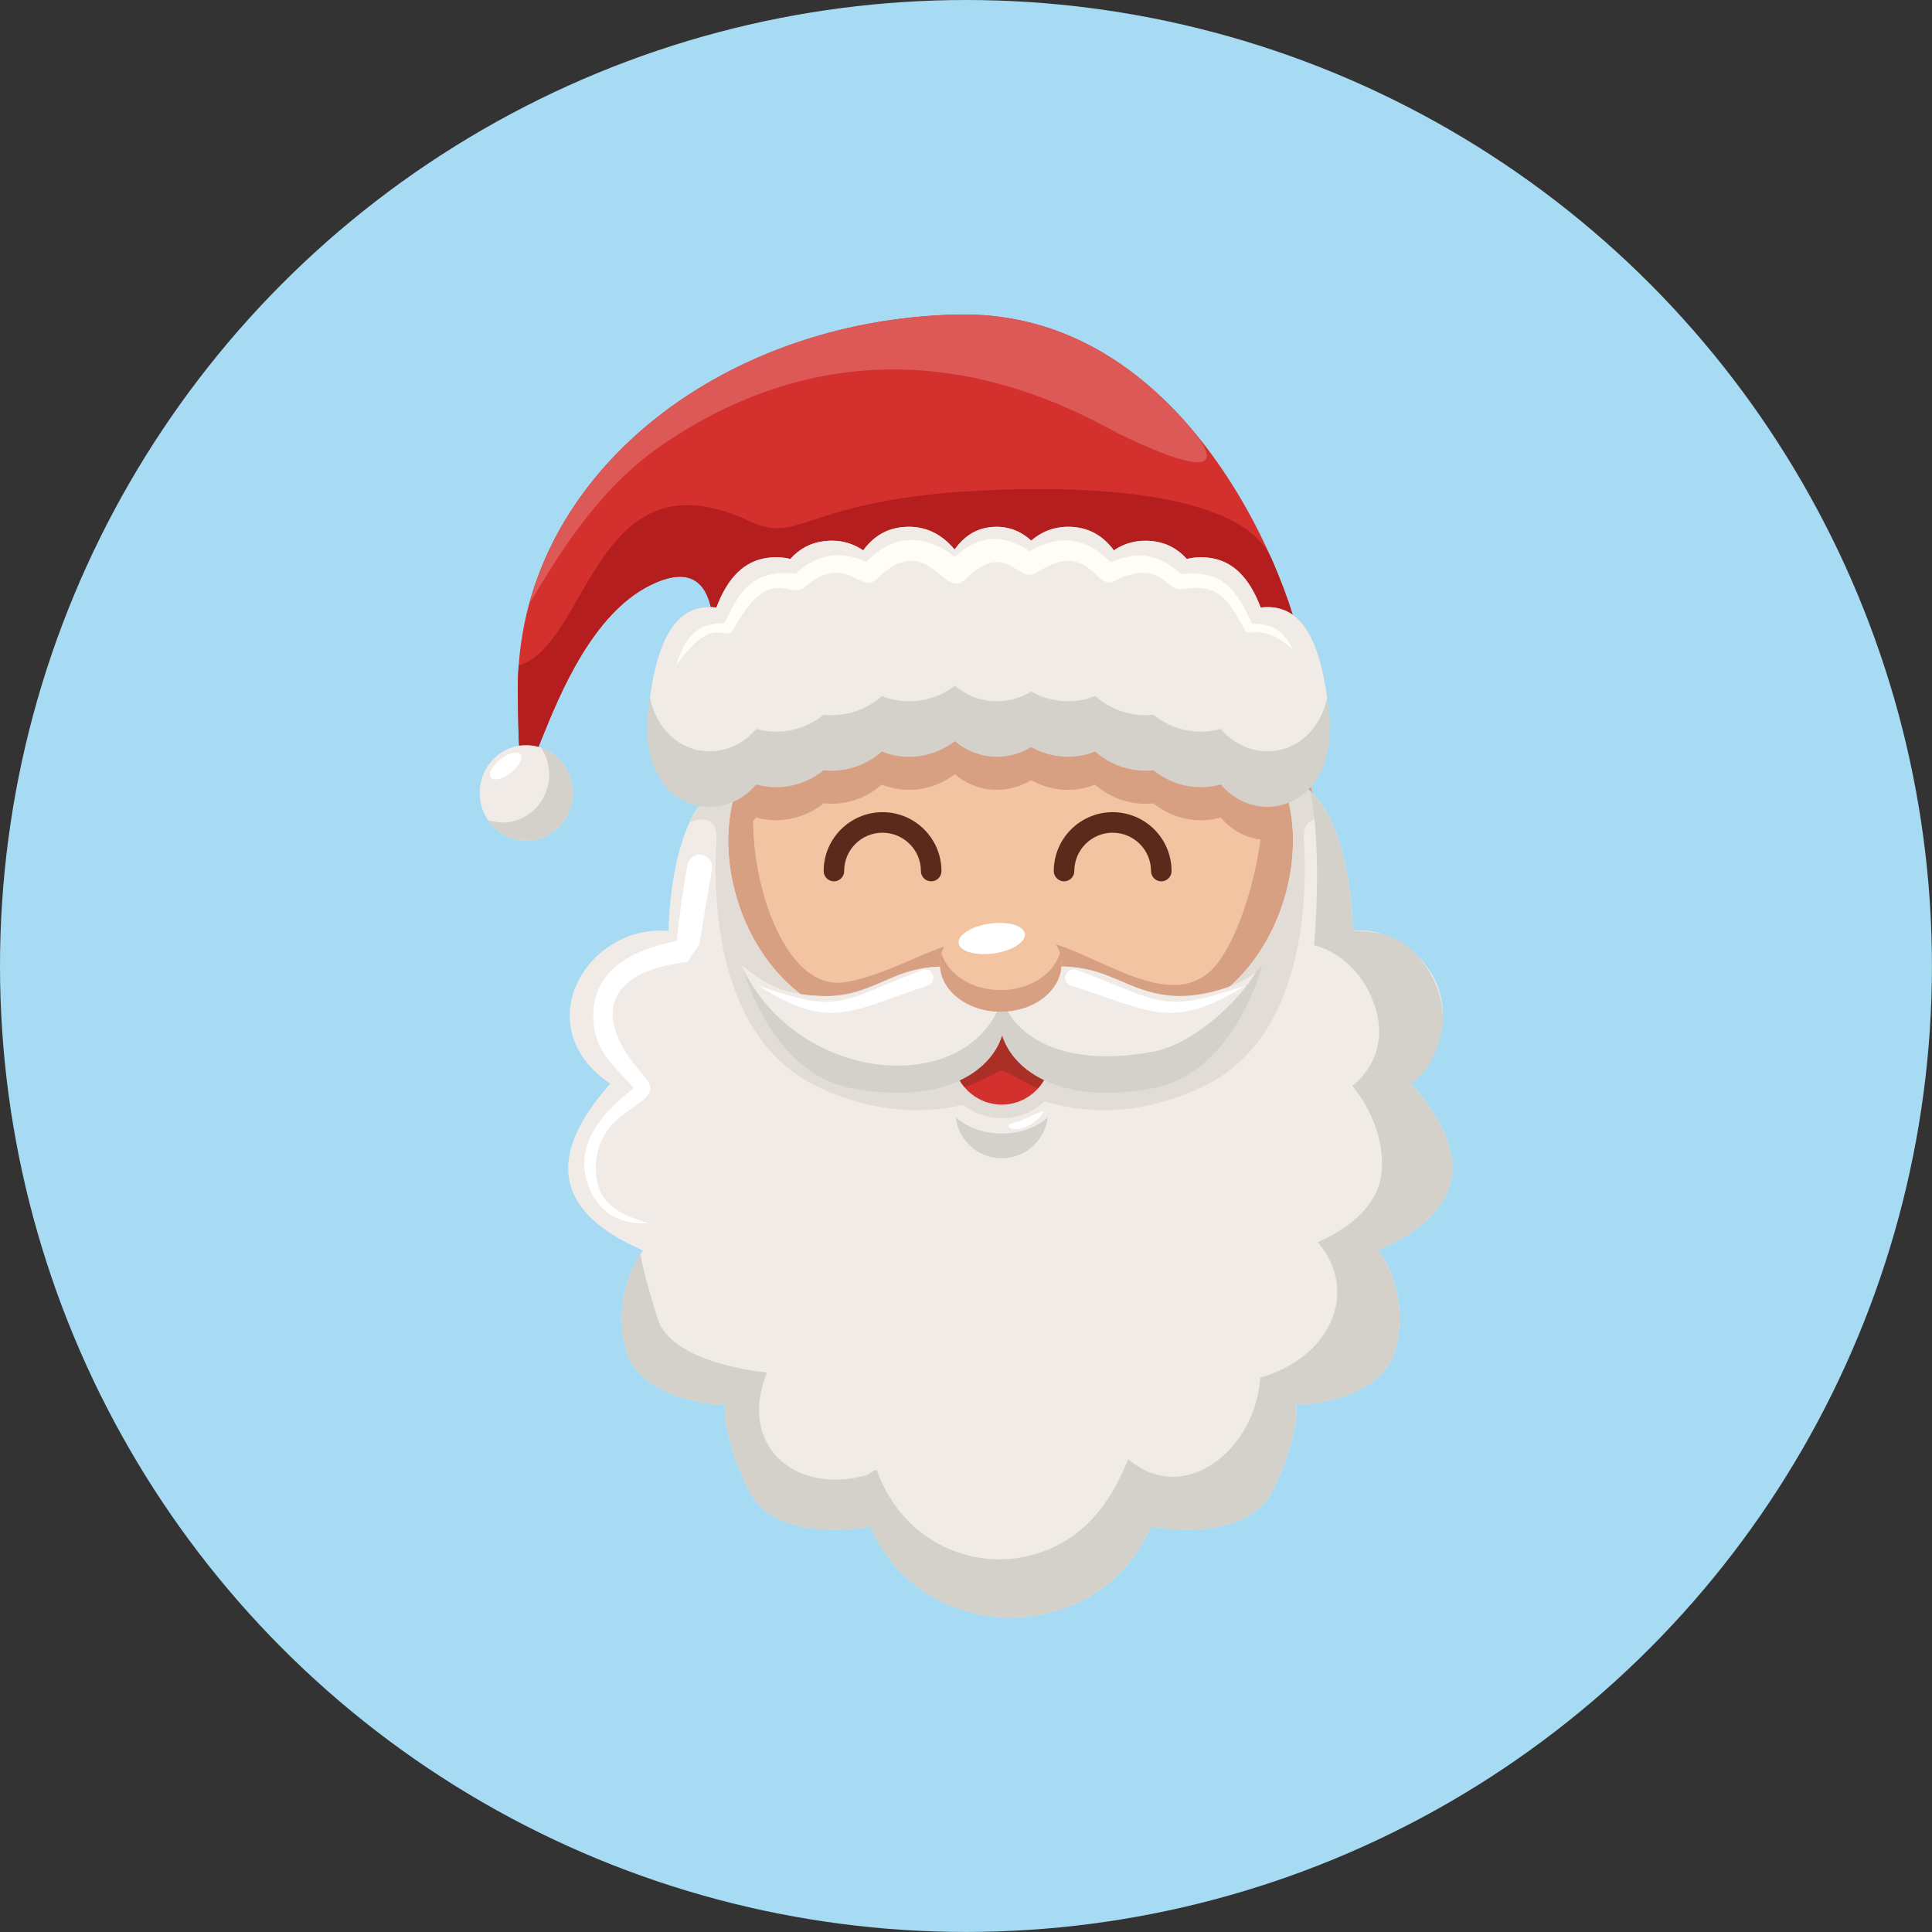 <?xml version="1.0" encoding="UTF-8"?>
<svg id="Calque_2" data-name="Calque 2" xmlns="http://www.w3.org/2000/svg" viewBox="0 0 348.09 348.09">
  <rect x="0" y="0" width="348.09" height="348.09" fill="#333333" stroke="none"/>
  <defs>
    <style>
      .cls-1 {
        fill: #dc5957;
      }

      .cls-1, .cls-2, .cls-3, .cls-4, .cls-5, .cls-6, .cls-7, .cls-8, .cls-9, .cls-10, .cls-11, .cls-12 {
        fill-rule: evenodd;
      }

      .cls-2 {
        fill: #5a2a1a;
      }

      .cls-3 {
        fill: #f1ebe7;
      }

      .cls-4 {
        fill: #d8a082;
      }

      .cls-13 {
        fill: #a7dbf3;
      }

      .cls-5 {
        fill: #d4d0ca;
      }

      .cls-6 {
        fill: #fff;
      }

      .cls-7 {
        fill: #b51e1f;
      }

      .cls-8 {
        fill: #f2c4a1;
      }

      .cls-9 {
        fill: #fffdf6;
      }

      .cls-10 {
        fill: #d4302e;
      }

      .cls-11 {
        fill: #e2dcd6;
      }

      .cls-12 {
        fill: #aa2f27;
      }
    </style>
  </defs>
  <g id="Calque_1-2" data-name="Calque 1">
    <g>
      <circle class="cls-13" cx="174.04" cy="174.04" r="174.04"/>
      <g>
        <path class="cls-8" d="M127.04,150.26c-3.66,28.4.64,47.79,36.51,55.17,42.55,8.76,73.21-3.75,74.46-45.68,2.27-75.96-104.46-59.98-110.97-9.5Z"/>
        <path class="cls-4" d="M130.64,150.26c-3.1,25.72-.09,44.05,25.41,52.77,7.61,1.72,15.93,3.31,24.84,4.73.33.05.64.1.97.15,30.64,1.86,51.48-12.53,52.48-48.15.27-9.69-1.13-17.88-3.77-24.7-2.15.48-4.07-1.67-3.05,5.13,1.03,6.8-1.61,23.46-7.45,32.38-6.03,9.2-15.95,3.41-25.83-.92-4.73-2.07-11.14-3.56-13.93-3.37-11.28.77-18.77,7.18-28.06,8.68-10.67,1.72-17.1-17.68-16.52-30.66-1.49-.29-2.92-.44-4.28-.48-.35,1.45-.62,2.94-.8,4.45Z"/>
        <path class="cls-4" d="M127.04,150.26c-.04.34-.09.68-.13,1.01,3.36.3,6.86-1.05,9.33-3.99,4.09,1.16,8.65.28,12.16-2.55,3.67.4,7.51-.74,10.48-3.37,4.28,1.73,9.32,1.07,13.16-1.87,3.95,3.38,9.4,3.69,13.75,1.08,3.57,2,7.83,2.29,11.52.8,2.97,2.63,6.81,3.77,10.48,3.37,3.5,2.83,8.07,3.71,12.15,2.55,4.7,5.6,13.1,5.44,17.22-.9-10.05-60.42-104.04-43.4-110.13,3.87Z"/>
        <path class="cls-3" d="M133.55,139.89c-6.89,15.17,1.8,39.57,20.66,43.96,18.86,4.38,27.88,2.19,27.88,2.19,0,0,9.02,2.19,27.87-2.19,18.86-4.38,27.55-28.78,20.66-43.96,13.12,1.88,13.12,27.84,13.12,27.84,9.69-1.47,24.43,12.53,10.5,27.53,11.07,12.43,10.26,22.81-5.9,30.04,0,0,5.58,6.88,3.28,17.2-2.29,10.32-18.04,10.64-18.04,10.64,0,0,.66,5.32-4.26,15.33-4.92,10.01-21.97,6.57-21.97,6.57-9.33,21.84-41.17,21.84-50.5,0,0,0-17.05,3.44-21.97-6.57-4.92-10.01-4.26-15.33-4.26-15.33,0,0-15.74-.32-18.04-10.64-2.3-10.32,3.28-17.2,3.28-17.2-16.55-7.15-17.09-17.51-5.9-30.04-15.14-10.2-4.34-28.78,10.49-27.53,0,0,0-25.97,13.12-27.84Z"/>
        <path class="cls-11" d="M133.55,139.89c-6.89,15.17,1.8,39.57,20.66,43.96,6.35,1.47,11.58,2.21,15.73,2.52,1.58-4.29,5.71-7.35,10.55-7.35s9.08,3.14,10.61,7.52c4.53-.15,10.79-.83,18.86-2.7,18.86-4.38,27.55-28.78,20.66-43.96,4.49.64,7.44,4.1,9.38,8.37-2.23-1-5.3-1.22-5.07,2.95.33,6.1,1.8,35.04-18.19,44.58-12.18,5.81-22.42,4.54-28.55,2.66-2.01,1.89-4.71,3.04-7.69,3.04-2.63,0-5.06-.91-6.97-2.42-6.24,1.46-15.48,1.86-26.25-3.28-19.99-9.54-18.51-38.48-18.19-44.58.22-4.04-2.66-3.96-4.86-3.04,1.94-4.23,4.88-7.64,9.33-8.28Z"/>
        <path class="cls-5" d="M236.09,142.56c7.64,7.07,7.64,25.17,7.64,25.17,2.31-.08,6.99.23,10.15,3.02,3.89,3.43,6.47,8.48,6.02,13.87-.33,4-2.65,8.61-5.67,10.65,11.27,12.65,10.02,22.92-5.9,30.04,0,0,5.58,6.88,3.28,17.2-2.29,10.32-18.04,10.64-18.04,10.64,0,0,.66,5.32-4.26,15.33-4.92,10.01-21.97,6.57-21.97,6.57-9.33,21.84-41.17,21.84-50.5,0,0,0-17.05,3.44-21.97-6.57-4.92-10.01-4.26-15.33-4.26-15.33,0,0-15.74-.32-18.04-10.64-1.89-8.48,1.54-14.64,2.82-16.57.14.87.51,3.32,3.09,11.63,2.58,8.3,19.71,9.7,19.71,9.7-5.33,13.21,5.05,22.07,17.86,18.54.72-.2,1.74-1.44,2.01-.71,4.82,13.09,17.75,18.13,28.48,14.9,7.21-2.17,12.8-7.25,16.73-17.09,10.17,8.61,22.96-1.75,23.78-14.7,0,0,9.38-2.19,12.83-10.33,3.44-8.13-2.51-14.08-2.51-14.08,0,0,10.95-4.07,11.58-12.83.63-8.76-5.32-15.33-5.32-15.33,0,0,7.19-5.01,4.07-14.39-3.13-9.39-10.95-10.95-10.95-10.95,0,0,1.58-16.32-.65-27.74Z"/>
        <path class="cls-10" d="M180.49,181.5c4.84,0,8.76,3.92,8.76,8.76s-3.92,8.76-8.76,8.76-8.76-3.92-8.76-8.76,3.92-8.76,8.76-8.76Z"/>
        <path class="cls-12" d="M181.91,181.62c4.16.68,7.33,4.29,7.33,8.64,0,2.22-.82,4.24-2.18,5.79-.31.35-6.01-3.45-6.8-3.11-1.68.71-6.29,3.21-6.59,2.83-1.22-1.5-1.95-3.42-1.95-5.51,0-4.4,3.24-8.04,7.46-8.66.6.78,1.06,1.63,1.37,2.54.31-.9.76-1.75,1.35-2.52Z"/>
        <path class="cls-5" d="M165.17,174.68c-5.59,1.2-9.59,4.79-16.66,4.79-11.28,0-14.82-5.63-14.82-5.63,0,0,4.83,19.4,19.66,22.21,16.37,3.11,25.15-2.93,27.21-9.46,2.07,6.52,10.84,12.57,27.22,9.46,14.82-2.81,19.65-22.21,19.65-22.21,0,0-3.54,5.63-14.82,5.63-7.07,0-11.07-3.59-16.66-4.79-8.59-1.85-13.84,1.4-15.39,5.94-1.54-4.54-6.8-7.79-15.39-5.94Z"/>
        <path class="cls-3" d="M165.17,174.68c-5.59,1.2-9.59,5.01-16.66,4.79-7.82-.24-10.6-2.25-14.95-5.6,9.83,21.46,40.68,24.19,46.9,6.46-1.67-4.39-6.88-7.46-15.29-5.65h0ZM226.35,175.04c-2.4,2.36-8.89,4.42-13.74,4.42-7.07,0-11.07-3.59-16.66-4.79-8.41-1.81-13.62,1.27-15.28,5.65,2.25,6.4,11,12.21,27.11,9.15,7.45-1.42,15.52-9.21,18.57-14.44Z"/>
        <path class="cls-8" d="M180.29,165.08c6.05,0,10.95,3.85,10.95,8.6s-4.9,8.61-10.95,8.61-10.95-3.85-10.95-8.61,4.9-8.6,10.95-8.6Z"/>
        <path class="cls-10" d="M234.41,117.05c-.93-8.76-18.77-61.32-61.95-60.38-43.17.94-79.47,29.72-79.15,67.89.31,38.17,3.13-8.76,23.78-19.08,20.65-10.33,7.2,33.79,7.2,33.79,0,0,58.51-27.84,110.12-22.21Z"/>
        <path class="cls-1" d="M213,75.38c-9.73-10.7-23.05-19.09-40.53-18.71-37,.81-68.93,22.05-77.12,52.14,6.19-10.44,13.14-21.39,24.54-29.05,25.97-17.44,53.7-16.94,80.32-2.33,1.33.73,27.39,14,12.8-2.05Z"/>
        <path class="cls-7" d="M234.41,117.05c-.27-2.56-2-8.87-5.38-16.5-4.6-10.38-26.24-12.47-41.88-12.43-41.84.08-42.12,10.51-51.95,5.85-28.03-13.3-29.06,22.27-41.75,25.91-.11,1.54-.17,3.11-.15,4.68.31,38.17,3.13-8.76,23.78-19.08,20.65-10.33,7.2,33.79,7.2,33.79,0,0,58.51-27.84,110.12-22.21Z"/>
        <path class="cls-3" d="M94.8,134.26c4.62,0,8.37,3.85,8.37,8.61s-3.75,8.6-8.37,8.6-8.37-3.85-8.37-8.6,3.75-8.61,8.37-8.61Z"/>
        <path class="cls-2" d="M152.1,156.94c0,1.02-.83,1.85-1.85,1.85s-1.85-.83-1.85-1.85c0-2.93,1.19-5.58,3.11-7.5,1.92-1.92,4.57-3.11,7.5-3.11s5.58,1.19,7.5,3.11c1.92,1.92,3.11,4.57,3.11,7.5,0,1.02-.83,1.85-1.85,1.85s-1.85-.83-1.85-1.85c0-1.91-.77-3.64-2.03-4.88-1.25-1.25-2.98-2.03-4.89-2.03s-3.64.77-4.89,2.03c-1.25,1.25-2.02,2.98-2.02,4.88Z"/>
        <path class="cls-2" d="M193.56,156.94c0,1.02-.83,1.85-1.85,1.85s-1.85-.83-1.85-1.85c0-2.93,1.19-5.58,3.11-7.5,1.92-1.92,4.57-3.11,7.5-3.11s5.58,1.19,7.5,3.11c1.92,1.92,3.11,4.57,3.11,7.5,0,1.02-.83,1.85-1.85,1.85s-1.85-.83-1.85-1.85c0-1.91-.78-3.64-2.02-4.88-1.25-1.25-2.98-2.03-4.89-2.03s-3.64.77-4.89,2.03c-1.25,1.25-2.02,2.98-2.02,4.88Z"/>
        <path class="cls-5" d="M116.77,128.19c-1.89,17.3,12.68,21.25,19.48,13.15,4.09,1.16,8.65.28,12.16-2.56,3.67.4,7.51-.74,10.48-3.37,4.28,1.73,9.32,1.07,13.16-1.87,3.95,3.38,9.4,3.69,13.75,1.07,3.57,2,7.83,2.29,11.52.8,2.97,2.63,6.81,3.77,10.48,3.37,3.5,2.84,8.07,3.71,12.15,2.56,6.79,8.09,21.36,4.15,19.48-13.15-1.3-11.87-4.35-18.01-9.89-18.73-.83-.11-1.63-.1-2.4.01-2.07-5.5-5.11-8.47-9.33-8.98-1.4-.17-2.74-.1-3.98.22-1.66-1.85-3.66-2.91-6.03-3.2-2.65-.32-5.04.24-7.11,1.65-1.81-2.44-4.06-3.82-6.81-4.16-3.08-.38-5.8.44-8.08,2.4-2.14-1.96-4.68-2.77-7.55-2.4-2.52.33-4.59,1.66-6.26,4.01-2.58-3.12-5.84-4.48-9.66-4.01-2.75.33-5,1.71-6.81,4.16-2.08-1.42-4.46-1.98-7.11-1.65-2.37.29-4.36,1.35-6.02,3.2-1.25-.32-2.58-.4-3.99-.22-4.22.51-7.26,3.48-9.33,8.98-.77-.12-1.57-.12-2.4-.01-5.54.71-8.6,6.85-9.89,18.73Z"/>
        <path class="cls-3" d="M239.12,125.69c-1.44-10.24-4.45-15.56-9.58-16.22-.83-.11-1.63-.1-2.4.01-2.07-5.5-5.11-8.47-9.33-8.98-1.4-.17-2.74-.1-3.98.22-1.66-1.85-3.66-2.91-6.03-3.2-2.65-.32-5.04.24-7.11,1.65-1.81-2.44-4.06-3.82-6.81-4.16-3.08-.38-5.8.44-8.08,2.4-2.14-1.96-4.68-2.77-7.55-2.4-2.52.33-4.59,1.66-6.26,4.01-2.58-3.12-5.84-4.48-9.66-4.01-2.75.33-5,1.71-6.81,4.16-2.08-1.42-4.46-1.98-7.11-1.65-2.37.29-4.36,1.35-6.02,3.2-1.25-.32-2.58-.4-3.99-.22-4.22.51-7.26,3.48-9.33,8.98-.77-.12-1.57-.12-2.4-.01-5.13.66-8.14,5.98-9.58,16.22,2.42,10.77,13.5,12.4,19.17,5.64,4.09,1.16,8.65.28,12.16-2.55,3.67.4,7.51-.74,10.48-3.37,4.28,1.73,9.32,1.07,13.16-1.87,3.95,3.38,9.4,3.69,13.75,1.07,3.57,2,7.83,2.29,11.52.8,2.97,2.63,6.81,3.77,10.48,3.37,3.5,2.84,8.07,3.71,12.15,2.55,5.67,6.75,16.75,5.12,19.17-5.64Z"/>
        <path class="cls-4" d="M189.69,174.19c-1.7,2.24-4.66,3.81-8.11,4.13-.42.04-.85.06-1.29.06-.69,0-1.36-.05-2.01-.14-3.1-.45-5.75-1.93-7.34-3.98-.6-.77-1.05-1.62-1.32-2.53-.19.63-.28,1.28-.28,1.95,0,.16,0,.31.02.47.26,3.76,3.59,6.88,8.06,7.83.79.17,1.62.27,2.46.29.06,0,.11,0,.17,0,.08,0,.16,0,.24,0,1,0,1.96-.1,2.88-.3,4.47-.95,7.8-4.07,8.06-7.83.01-.16.02-.31.02-.47,0-.67-.1-1.33-.28-1.95-.26.88-.69,1.71-1.27,2.46Z"/>
        <path class="cls-6" d="M178.68,166.36c3.3-.37,5.97.55,5.97,2.06s-2.67,3.03-5.97,3.4c-3.3.37-5.97-.55-5.97-2.05s2.67-3.03,5.97-3.41Z"/>
        <path class="cls-5" d="M98.94,139.58c0,4.75-3.75,8.61-8.37,8.61-.93,0-1.83-.16-2.67-.45,1.51,2.26,4.03,3.73,6.9,3.73,4.62,0,8.37-3.85,8.37-8.6,0-3.79-2.38-7.01-5.69-8.16.93,1.38,1.47,3.06,1.47,4.87Z"/>
        <path class="cls-5" d="M188.75,201.33c-.48,4.14-4,7.36-8.27,7.36s-7.79-3.22-8.27-7.36c2,1.77,4.96,2.9,8.27,2.9s6.27-1.12,8.27-2.9Z"/>
        <path class="cls-9" d="M232.92,117.01c-5.79-5.06-7.79-2-8.63-3.5-3.26-5.87-4.73-8.39-11.66-7.36-2.4.36-3.6-5.68-11.97-1.41-3.39,1.73-4.41-7.79-13.91-1.56-3.43,2.25-5.33-6.27-12.82,1.24-3.89,3.91-6.78-9.28-16.06-.03-2.73,2.72-5.57-4.98-12.91,1.4-2.82,2.45-6.08-4.65-12.93,7.75-1.29,2.33-3.46-3.33-10.24,6.42,1.63-5.08,3.54-7.68,8.76-7.69,2.91-6.5,5.58-9.63,12.84-8.93,3.97-3.63,7.93-4.22,12.68-2.11,5.08-5.2,10.6-5.06,15.99-.87,4.09-3.96,8.54-4.31,13.47-1.05,5.43-3.14,10.18-2.53,14.58,2,4.74-2.13,8.7-1.54,12.66,2.11,7.28-.71,9.92,2.44,12.79,8.97,3.71-.02,5.56,1.1,7.36,4.59Z"/>
        <path class="cls-6" d="M167.02,177.62c-14.15,4.65-17.49,8.13-30.4-.05,14.86,5.26,14.72,2.87,29.67-2.87.81-.2,1.62.29,1.82,1.1.2.8-.29,1.62-1.1,1.82Z"/>
        <path class="cls-6" d="M193.09,177.62c14.57,4.65,18.02,8.13,31.31-.05-15.3,5.26-15.16,2.87-30.56-2.87-.83-.2-1.67.29-1.88,1.1-.21.8.3,1.62,1.13,1.82Z"/>
        <path class="cls-6" d="M128.25,156.72c-.2.99-2.19,13.22-2.25,13.37l-2.14,3.22c-14.39,1.65-17.66,9.63-7.88,20.47,5.27,5.85-8.86,4.78-8.63,17.02.11,6.11,4.54,8.18,9.58,9.59-4.68.31-8.61-1.49-10.59-5.92-4.26-9.51,5.36-16.27,7.83-18.43-3.2-3.89-7.03-6.18-7.27-12.6-.34-8.92,7.62-12.5,15.02-13.89.52-4.94,1.09-8.86,1.95-13.79.26-1.21,1.46-1.98,2.67-1.71,1.21.26,1.98,1.46,1.71,2.67h0ZM114.56,195.66c.07-.07.11-.13.14-.18-.06.06-.1.12-.14.18Z"/>
        <path class="cls-6" d="M90.34,136.67c1.5-1.12,3.07-1.43,3.5-.69.43.73-.45,2.24-1.95,3.36-1.51,1.12-3.07,1.42-3.5.69-.43-.73.45-2.24,1.95-3.35Z"/>
        <path class="cls-6" d="M187.98,200.21c.1.42-1.21,1.93-2.89,2.72-1.41.66-3.19.74-3.37-.02-.13-.53,1.25-.6,2.46-1.1,1.81-.75,3.75-1.82,3.8-1.59Z"/>
      </g>
    </g>
  </g>
</svg>